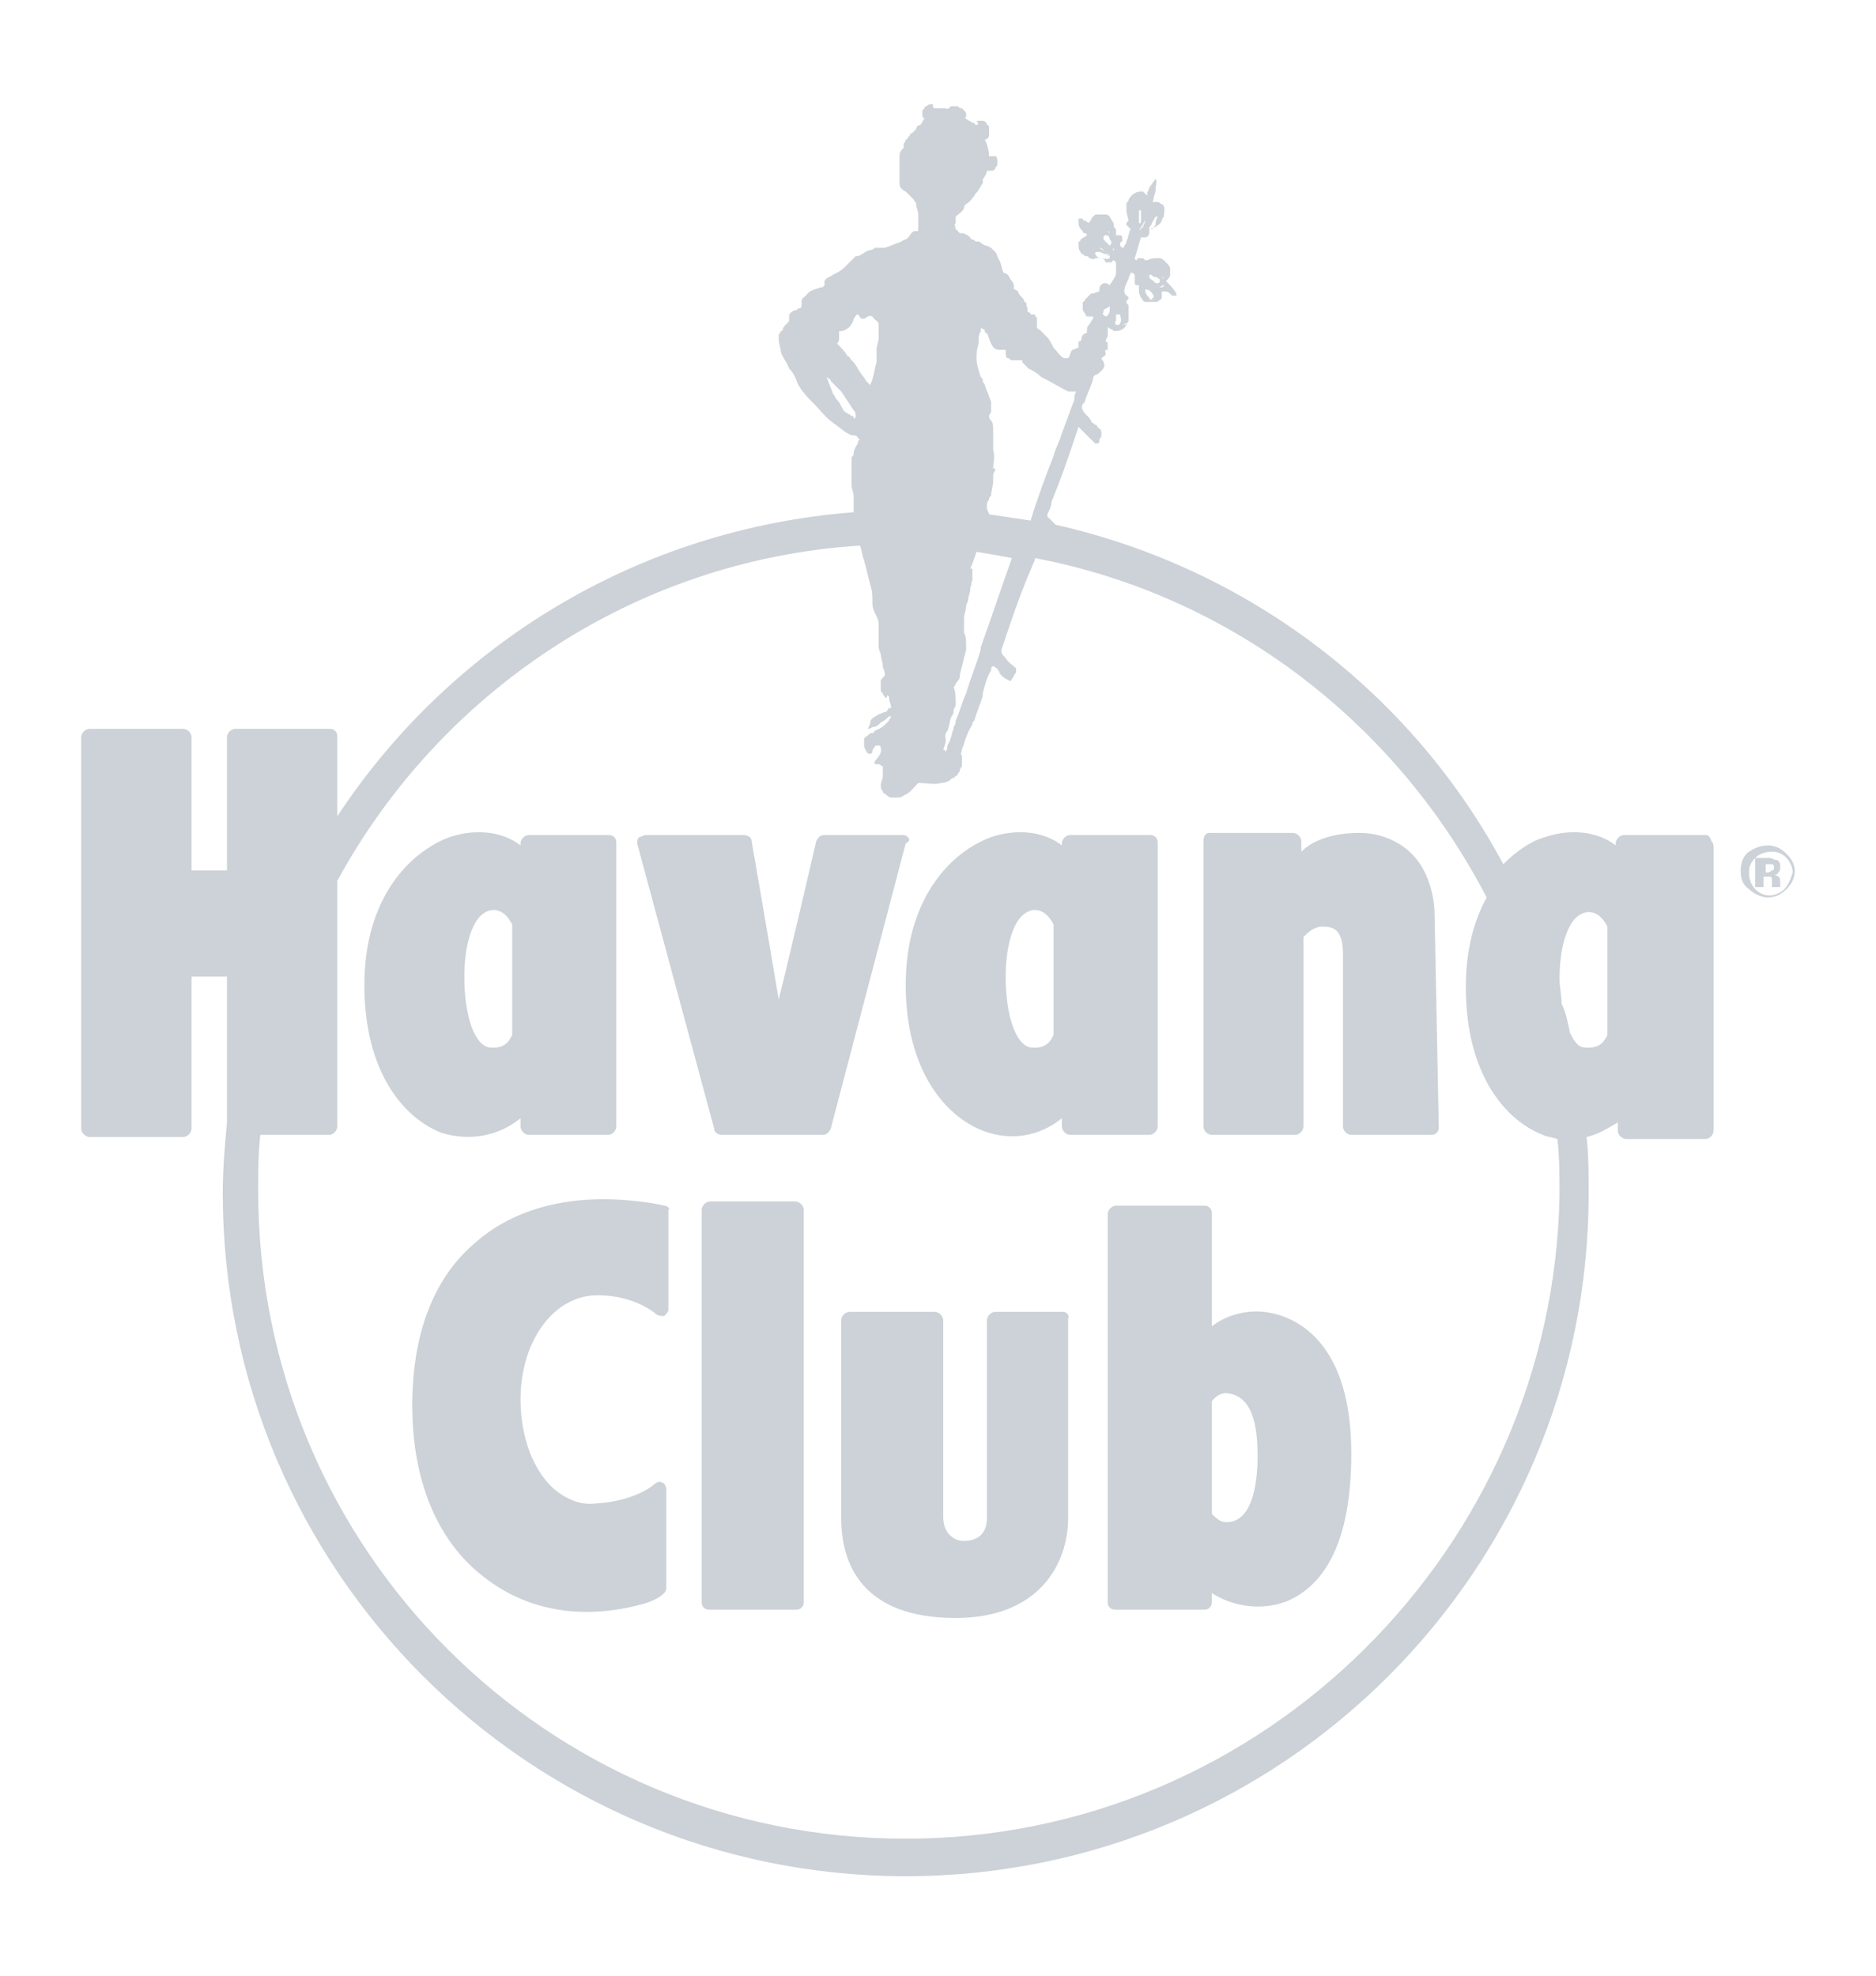 <?xml version="1.0" encoding="utf-8"?>
<!-- Generator: Adobe Illustrator 25.0.0, SVG Export Plug-In . SVG Version: 6.00 Build 0)  -->
<svg version="1.1" id="Layer_1" xmlns="http://www.w3.org/2000/svg" xmlns:xlink="http://www.w3.org/1999/xlink" x="0px" y="0px"
	 viewBox="0 0 90.1 94.9" style="enable-background:new 0 0 90.1 94.9;" xml:space="preserve">
<style type="text/css">
	.st0{fill:#CCD2D7;}
</style>
<g>
	<path class="st0" d="M38.2,57.7h-4.1c-0.2,0-0.4,0.2-0.4,0.4l0,18.8c0,0.1,0,0.2,0.1,0.3c0.1,0.1,0.2,0.1,0.3,0.1h4.1
		c0.1,0,0.2,0,0.3-0.1c0.1-0.1,0.1-0.2,0.1-0.3l0-18.8C38.6,57.9,38.4,57.7,38.2,57.7z"/>
	<path class="st0" d="M51.1,63h-3.3c-0.2,0-0.4,0.2-0.4,0.4l0,9.5c0,0.8-0.5,1.1-1.1,1.1c-0.3,0-0.5-0.1-0.7-0.3
		c-0.2-0.2-0.3-0.5-0.3-0.9v-9.4c0-0.2-0.2-0.4-0.4-0.4h-4.1c-0.2,0-0.4,0.2-0.4,0.4l0,9.5c0,2.2,1,4.8,5.5,4.8c4,0,5.4-2.6,5.4-4.8
		l0-9.6C51.4,63.2,51.2,63,51.1,63z"/>
	<path class="st0" d="M31.9,57.9c0,0-0.3-0.1-1.2-0.2c-3.2-0.4-6,0.3-7.9,2c-2,1.7-3,4.4-3,7.8c0,3.6,1.2,6.5,3.4,8.2
		c2,1.6,4.6,2.1,7.4,1.4c0.9-0.2,1.2-0.5,1.3-0.6c0.1-0.1,0.1-0.2,0.1-0.3l0-4.7c0-0.1-0.1-0.3-0.2-0.3c-0.1-0.1-0.3,0-0.4,0.1
		c0,0-0.9,0.8-2.8,0.9l0,0c-0.7,0.1-1.4-0.2-2-0.7c-1-0.9-1.6-2.5-1.6-4.3c0-2.8,1.6-5,3.7-5c1.8,0,2.8,0.9,2.8,0.9
		c0.1,0.1,0.3,0.1,0.4,0.1c0.1-0.1,0.2-0.2,0.2-0.3l0-4.8C32.2,58.1,32.1,57.9,31.9,57.9z M28.7,73L28.7,73L28.7,73L28.7,73z"/>
	<path class="st0" d="M68.9,43.9c0-0.1,0-1.8-1.1-2.9c-0.6-0.6-1.5-1-2.5-1c-1.4,0-2.3,0.4-2.8,0.9c0-0.2,0-0.5,0-0.5
		c0-0.2-0.2-0.4-0.4-0.4h-4l0,0c-0.3,0-0.3,0.3-0.3,0.5l0,13.6c0,0.2,0.2,0.4,0.4,0.4h4c0.2,0,0.4-0.2,0.4-0.4c0,0,0-8.9,0-9.1
		c0.2-0.2,0.5-0.5,0.9-0.5c0.4,0,1,0,1,1.3l0,8.3c0,0.2,0.2,0.4,0.4,0.4h3.8c0.1,0,0.2,0,0.3-0.1c0.1-0.1,0.1-0.2,0.1-0.3L68.9,43.9
		L68.9,43.9z"/>
	<path class="st0" d="M43.6,40.2c-0.1-0.1-0.2-0.1-0.3-0.1l-3.7,0c-0.2,0-0.3,0.1-0.4,0.3c0,0-1.2,5.2-1.8,7.6
		c-0.4-2.4-1.3-7.6-1.3-7.6c0-0.2-0.2-0.3-0.4-0.3h-4.7c-0.1,0-0.2,0.1-0.3,0.1c-0.1,0.1-0.1,0.2-0.1,0.3l3.7,13.7
		c0,0.2,0.2,0.3,0.4,0.3l4.8,0c0.2,0,0.3-0.1,0.4-0.3l3.6-13.7C43.7,40.4,43.7,40.3,43.6,40.2z"/>
	<path class="st0" d="M60.7,63c-0.9-0.1-1.9,0.2-2.5,0.7c0-1.5,0-5.4,0-5.4c0-0.1,0-0.2-0.1-0.3c-0.1-0.1-0.2-0.1-0.3-0.1h-4.2
		c-0.2,0-0.4,0.2-0.4,0.4v18.6c0,0.1,0,0.2,0.1,0.3c0.1,0.1,0.2,0.1,0.3,0.1l4.2,0c0.1,0,0.2,0,0.3-0.1c0.1-0.1,0.1-0.2,0.1-0.3
		c0,0,0-0.2,0-0.4c0.9,0.6,2.3,0.9,3.6,0.4c1.4-0.6,3.1-2.2,3.1-7.1C64.9,63.9,61.7,63.1,60.7,63z M60.4,69.9c0,1.5-0.3,3.2-1.5,3.2
		h0c-0.3,0-0.5-0.2-0.7-0.4c0-0.3,0-5.2,0-5.4c0.2-0.3,0.5-0.4,0.7-0.4C59.9,67,60.4,67.9,60.4,69.9z"/>
	<path class="st0" d="M81.9,40.1H78c-0.2,0-0.4,0.2-0.4,0.4v0.1c-0.9-0.7-2.2-0.8-3.4-0.4c-0.7,0.2-1.4,0.7-2,1.3
		C67.8,33.3,60,27.3,50.7,25.2c-0.1-0.1-0.3-0.3-0.4-0.4l0-0.1c0.1-0.2,0.2-0.4,0.2-0.6c0.5-1.2,0.9-2.4,1.3-3.6c0,0,0-0.1,0,0
		c0,0,0.1,0.1,0.1,0.1c0.2,0.2,0.5,0.5,0.7,0.7c0,0,0,0,0,0c0,0,0,0,0,0c0,0,0,0,0.1,0c0.1,0,0.1-0.1,0.1-0.2
		c0.1-0.1,0.1-0.2,0.1-0.3c0-0.2-0.1-0.2-0.2-0.3c0,0,0-0.1-0.1-0.1c-0.1-0.1-0.2-0.1-0.2-0.2c-0.1-0.2-0.3-0.3-0.4-0.5
		c-0.1-0.2,0-0.3,0.1-0.4c0.1-0.4,0.3-0.7,0.4-1.1c0-0.1,0-0.1,0.1-0.2c0.1,0,0.2-0.1,0.3-0.2c0.1-0.1,0.2-0.2,0.1-0.4
		c0-0.1-0.1-0.1-0.1-0.2c0.1-0.1,0.2-0.1,0.2-0.2c0,0,0,0,0-0.1c-0.1-0.1,0.1-0.1,0.1-0.1c0,0,0,0,0-0.1c0-0.1,0-0.1,0-0.2
		c0-0.1-0.1-0.1-0.1-0.1c0-0.1,0.1-0.2,0.1-0.3c0-0.1,0-0.1,0-0.2c0-0.1,0-0.1,0-0.2c0.1,0.1,0.2,0.1,0.3,0.2c0,0,0,0,0,0
		c0,0,0,0,0,0c0,0,0.1,0,0.1,0c0.2,0,0.4-0.1,0.5-0.3c0-0.1,0.1-0.1,0.1-0.2c0-0.1,0-0.3,0-0.5c0-0.1,0-0.1,0-0.2
		c0-0.1-0.1-0.1-0.1-0.2c0-0.1,0.1-0.1,0.1-0.2c0-0.1-0.2-0.1-0.2-0.3c0-0.2,0.1-0.4,0.2-0.6c0-0.1,0.1-0.2,0.1-0.3c0,0,0,0,0.1,0
		c0,0,0,0,0.1,0.1c0,0,0,0,0,0.1c0,0,0,0,0,0.1l0,0l0,0v0.2c0,0.1,0.1,0.1,0.2,0.1c0,0.1,0,0.2,0,0.3c0,0.1,0.1,0.3,0.1,0.3
		c0.1,0.1,0.1,0.2,0.2,0.2c0,0,0.1,0,0.1,0c0,0,0,0,0,0c0,0,0,0,0.1,0l0.1,0c0,0,0,0,0,0c0,0,0,0,0,0c0,0,0,0,0,0c0,0,0,0,0,0
		c0.1,0,0.1,0,0.2,0c0.1,0,0.1,0,0.2-0.1c0.1,0,0.1-0.1,0.1-0.2c0,0,0-0.1,0-0.1c0,0,0-0.1,0-0.1c0,0,0,0,0.1,0c0,0,0,0,0.1,0
		c0.1,0,0.2,0.1,0.3,0.2c0,0,0,0,0,0c0,0,0,0,0,0c0,0,0,0,0.1,0c0,0,0,0,0,0l0,0c0,0,0,0,0,0l0.1,0c0,0,0,0,0-0.1
		c-0.1-0.2-0.3-0.4-0.5-0.6c0.1-0.1,0.2-0.2,0.2-0.3c0-0.1,0-0.2,0-0.3c0-0.1-0.1-0.2-0.2-0.3c-0.1-0.1-0.2-0.2-0.3-0.2c0,0,0,0,0,0
		c0,0,0,0-0.1,0c-0.2,0-0.3,0-0.5,0.1c0,0,0,0-0.1,0c0,0-0.1-0.1-0.1-0.1c0,0,0,0-0.1,0c0,0,0,0,0,0c0,0,0,0,0,0c0,0-0.1,0-0.1,0
		c-0.1,0-0.1,0.1-0.1,0.1c0,0,0,0,0,0c-0.1,0-0.1-0.1-0.1-0.1c0.1-0.3,0.2-0.7,0.3-1c0,0,0.1,0,0.1,0c0,0,0.1,0,0.1,0
		c0.1,0,0.2-0.1,0.2-0.2c0-0.1,0-0.1,0-0.2l0,0c0.1,0,0.2-0.1,0.3-0.1c0.1-0.1,0.2-0.1,0.3-0.3c0-0.1,0.1-0.2,0.1-0.2
		c0-0.2,0.1-0.5-0.1-0.6c-0.1,0-0.1-0.1-0.2-0.1l0,0c0,0,0,0,0,0l0,0l0,0c0,0,0,0,0,0l0,0c-0.1,0-0.1,0-0.2,0c-0.1,0,0-0.1,0-0.1
		c0-0.2,0.1-0.3,0.1-0.5c0-0.2,0.1-0.4,0-0.5c0,0,0,0,0,0c0,0,0,0,0,0c-0.1,0.1-0.2,0.3-0.3,0.4c0,0.1-0.1,0.2-0.1,0.3
		c0,0,0,0.1,0,0.1c0,0,0,0,0,0c0,0-0.1-0.1-0.1-0.1c0,0-0.1-0.1-0.1-0.1c0,0-0.1,0-0.1,0c-0.3,0-0.5,0.2-0.6,0.4
		c0,0.1-0.1,0.1-0.1,0.2c0,0.1,0,0.2,0,0.3l0,0c0,0.2,0.1,0.4,0.1,0.5c0,0-0.1,0.1-0.1,0.1c0,0,0,0.1,0,0.1c0.1,0.1,0.1,0.1,0.2,0.2
		l0,0c-0.1,0.2-0.1,0.4-0.2,0.6c0,0.1-0.1,0.2-0.1,0.2c0,0,0,0.1-0.1,0.1c0,0-0.1-0.1-0.1-0.1c0,0,0-0.1,0-0.1c0,0,0-0.1,0.1-0.1
		c0,0,0-0.1,0-0.1c0-0.1,0-0.2-0.1-0.2c0,0,0,0,0,0c0,0,0,0,0,0c0,0-0.1,0-0.2,0c0,0,0-0.1,0-0.1c0,0,0,0,0-0.1l0,0
		c0-0.1,0-0.1-0.1-0.2c0-0.1,0-0.2-0.1-0.3c0-0.1-0.1-0.1-0.1-0.2c0,0-0.1-0.1-0.2-0.1c-0.1,0-0.1,0-0.2,0l-0.1,0l0,0c0,0,0,0,0,0
		l0,0c-0.1,0-0.1,0-0.1,0c-0.1,0-0.1,0-0.2,0.1c-0.1,0.1-0.1,0.2-0.2,0.3c-0.1,0-0.1-0.1-0.2-0.1c0,0-0.1,0-0.1-0.1c0,0-0.1,0-0.2,0
		c0,0.1,0,0.1,0,0.2c0,0.2,0.1,0.3,0.2,0.4c0,0,0,0.1,0.1,0.1c0,0,0.1,0,0.1,0.1l0,0l0,0c-0.1,0.1-0.2,0.1-0.3,0.2
		c0,0,0,0.1-0.1,0.1c0,0,0,0.1,0,0.1c0,0.2,0,0.3,0.1,0.4c0,0,0,0.1,0.1,0.1c0.1,0.1,0.1,0.1,0.2,0.1c0,0,0.1,0,0.1,0.1c0,0,0,0,0,0
		c0,0,0,0,0,0c0.1,0,0.2,0.1,0.3,0c0.1,0,0.1,0,0.2,0l0,0c0,0,0,0,0,0l0,0c0.1,0,0.1,0,0.2,0c0,0.1,0.1,0.1,0.1,0.2c0,0,0.1,0,0.1,0
		c0,0,0,0,0,0c0,0,0,0,0,0c0.1,0,0.2,0,0.2,0c0,0,0-0.1,0.1-0.1c0,0,0,0,0,0c0,0,0,0,0,0c0,0,0,0,0,0l0,0c0,0,0,0,0,0l0,0
		c0,0,0,0,0.1,0.1c0,0.1,0,0.1,0,0.2l0,0c0,0,0,0,0,0l0,0c0,0,0,0,0,0.1l0,0v0l0,0l0,0.1l0,0l0,0l0,0l0,0.1c0,0.2-0.2,0.4-0.3,0.6
		c0,0-0.1-0.1-0.2-0.1l0,0c0,0,0,0,0,0l-0.1,0c-0.2,0.1-0.2,0.2-0.2,0.4c-0.1,0-0.2,0.1-0.4,0.1c-0.1,0.1-0.2,0.2-0.3,0.3
		c0,0,0,0.1-0.1,0.1c0,0.1,0,0.2,0,0.3c0,0,0,0.1,0,0.1l0,0c0.1,0.1,0.1,0.2,0.2,0.3l0.1,0c0,0,0,0,0,0c0.1,0,0.1,0,0.2,0
		c0,0,0,0.1,0,0.1c-0.1,0.1-0.1,0.2-0.2,0.3c-0.1,0.1-0.1,0.2-0.1,0.4c-0.1,0-0.1,0-0.2,0.1c-0.1,0.1,0,0.3-0.2,0.3c0,0,0,0.1,0,0.1
		c0,0.1,0,0.2,0,0.2c-0.1,0-0.2,0.1-0.3,0.1c-0.1,0.1-0.1,0.3-0.2,0.4c-0.1,0-0.1,0-0.2,0c-0.2-0.1-0.3-0.3-0.5-0.5
		c-0.1-0.2-0.2-0.4-0.3-0.5c-0.1-0.1-0.2-0.2-0.3-0.3c-0.1-0.1-0.2-0.1-0.2-0.2c0-0.1,0-0.3,0-0.4c0-0.1-0.1-0.1-0.1-0.2
		c0,0,0,0,0,0c0,0,0,0,0,0c-0.1,0-0.1,0-0.2,0c0,0,0-0.1-0.1-0.1c-0.1,0,0-0.2-0.1-0.3l0-0.1c0,0,0-0.1-0.1-0.1c0,0,0-0.1-0.1-0.2
		c-0.1-0.1-0.2-0.2-0.2-0.3c-0.1-0.1-0.2-0.1-0.2-0.1c0-0.1,0-0.3-0.1-0.4c-0.1-0.1-0.1-0.2-0.2-0.3c0,0,0,0,0,0c0,0,0,0,0,0
		c0,0,0,0,0,0c0,0-0.1-0.1-0.2-0.1c0,0,0,0,0,0c0,0,0,0,0,0c-0.1-0.2-0.1-0.4-0.2-0.6c-0.1-0.1-0.1-0.3-0.2-0.4c0,0,0,0,0,0
		c0,0,0,0,0,0c0,0-0.1-0.1-0.1-0.1c-0.1-0.1-0.1-0.1-0.3-0.2c-0.2,0-0.3-0.2-0.4-0.2c0,0-0.1,0-0.1,0c-0.1,0-0.1-0.1-0.2-0.1
		c-0.1,0-0.1-0.1-0.1-0.1c-0.1-0.1-0.3-0.2-0.4-0.2c0,0,0,0-0.1,0c0,0,0,0,0,0c0,0,0,0-0.1-0.1l0,0c0,0,0,0,0,0l0,0
		c0-0.1-0.1,0-0.1-0.1c-0.1,0-0.1-0.1-0.2-0.2C46,11.2,46,11.1,45.9,11c0-0.1-0.1-0.2,0-0.3l0,0c0,0,0,0,0,0l0,0l0,0l0,0
		c0-0.1,0-0.2,0-0.3c0.1-0.1,0.3-0.2,0.4-0.4c0-0.1,0-0.1,0.1-0.2c0.2-0.1,0.3-0.3,0.4-0.4c0,0,0,0,0,0c0-0.1,0.2-0.2,0.2-0.3
		c0.1-0.1,0.1-0.2,0.2-0.3c0,0,0-0.1,0-0.2c0.1-0.1,0.2-0.3,0.2-0.4l0.2,0c0.1,0,0.1,0,0.2-0.1c0-0.1,0.1-0.1,0.1-0.2
		c0,0,0-0.1,0-0.1c0-0.1,0-0.3-0.1-0.3l-0.1,0c0,0,0,0,0,0l0,0c-0.1,0-0.1,0-0.2,0c0-0.3-0.1-0.6-0.2-0.8c0.1,0,0.2-0.1,0.2-0.2
		c0-0.1,0-0.1,0-0.2l0,0c0-0.1,0-0.1,0-0.2c0,0,0-0.1-0.1-0.1c0-0.1-0.1-0.2-0.2-0.2l-0.1,0l0,0l0,0c-0.1,0-0.1,0-0.2,0
		C47,5.9,47,6,46.9,6c-0.1,0-0.1-0.1-0.1-0.1l0,0l0,0l0,0l-0.1,0c-0.1-0.1-0.2-0.1-0.3-0.2c0,0-0.1,0,0-0.1c0,0,0-0.1,0-0.1
		c0-0.1,0-0.1-0.1-0.2c0,0-0.1-0.1-0.1-0.1c0,0,0,0,0,0c0,0,0,0,0,0c-0.1,0-0.1,0-0.2-0.1c-0.1,0-0.2,0-0.3,0
		c-0.1,0-0.1,0.2-0.3,0.1c0,0,0,0-0.1,0c-0.1,0-0.3,0-0.4,0c-0.1,0-0.1-0.1-0.1-0.2c0,0,0,0,0,0c0,0,0,0,0,0l0,0c0,0,0,0,0,0
		c0,0,0,0,0,0l0,0c-0.1,0-0.2,0-0.3,0.1c0,0-0.1,0-0.1,0.1c0,0-0.1,0.1-0.1,0.1l0,0l0,0.1c0,0.1,0,0.1,0,0.2c0,0,0.1,0.1,0.1,0.1
		l0,0c-0.1,0.1-0.1,0.2-0.2,0.3c-0.1,0-0.2,0.1-0.2,0.2c-0.1,0.1-0.1,0.1-0.2,0.2c0,0-0.1,0-0.1,0.1l0,0c0,0-0.1,0.1-0.1,0.1l0,0
		c0,0,0,0,0,0l0,0c0,0,0,0.1-0.1,0.1l0,0c0,0,0,0.1-0.1,0.2l0,0c0,0,0,0,0,0l0,0l0,0c0,0.1,0,0.1,0,0.2c-0.1,0.1-0.2,0.2-0.2,0.4
		c0,0,0,0.1,0,0.1v0c0,0,0,0.1,0,0.1c0,0.1,0,0.2,0,0.3c0,0,0,0,0,0.1l0,0c0,0.2,0,0.3,0,0.5c0,0,0,0.1,0,0.1c0,0,0,0.1,0,0.1
		c0,0.2,0.1,0.3,0.3,0.4c0.1,0.1,0.2,0.2,0.3,0.3c0,0,0,0,0,0c0,0,0,0,0,0c0,0,0,0,0,0c0,0,0.1,0.1,0.1,0.1l0,0
		c0,0.1,0.1,0.1,0.1,0.2c0,0.2,0.1,0.3,0.1,0.5c0,0.1,0,0.3,0,0.4l0,0.1l0,0c0,0,0,0.1,0,0.2c0,0.1,0,0.1-0.1,0.1c0,0,0,0-0.1,0
		c-0.2,0.1-0.2,0.3-0.4,0.4c-0.1,0-0.2,0.1-0.2,0.1c-0.3,0.1-0.5,0.2-0.8,0.3c-0.1,0-0.1,0-0.2,0c0,0-0.1,0-0.1,0v0
		c-0.1,0-0.1,0-0.2,0c0,0.1-0.1,0-0.1,0.1c-0.3,0-0.4,0.2-0.7,0.3c0,0,0,0-0.1,0c-0.1,0.1-0.2,0.2-0.3,0.3c-0.1,0.1-0.1,0.1-0.2,0.2
		c-0.2,0.2-0.4,0.3-0.6,0.4c-0.1,0.1-0.3,0.1-0.4,0.3l0,0l0,0.2c0,0-0.1,0.1-0.1,0.1c0,0-0.1,0-0.1,0c-0.2,0.1-0.5,0.1-0.7,0.4
		c-0.1,0.1-0.2,0.1-0.2,0.3l0,0.1c0,0.1,0,0.2-0.1,0.2c-0.1,0-0.1,0.1-0.2,0.1c-0.1,0-0.2,0.1-0.3,0.2c0,0,0,0,0,0
		c0,0.1,0,0.1,0,0.2c0,0.1,0,0.2-0.1,0.2c0,0,0,0.1-0.1,0.1c0,0.1-0.1,0.1-0.1,0.2c0,0.1-0.1,0.1-0.1,0.1c0,0.1-0.1,0.1-0.1,0.2
		c0,0.1,0,0.1,0,0.2c0,0.2,0.1,0.4,0.1,0.6c0.1,0.3,0.3,0.5,0.4,0.8l0,0l0,0c0.2,0.2,0.3,0.4,0.4,0.7c0.2,0.4,0.5,0.7,0.8,1
		c0.3,0.3,0.5,0.6,0.9,0.9l0,0c0.3,0.2,0.6,0.5,0.9,0.6c0,0,0,0,0,0c0.1,0,0.2,0,0.3,0.1c0,0,0,0.1,0.1,0.1l0,0l0,0c0,0,0,0-0.1,0.1
		c0,0,0,0.1,0,0.1l0,0C41,21.6,41,21.7,41,21.8c0,0.1-0.1,0.1-0.1,0.2c0,0.1,0,0.2,0,0.2c0,0.1,0,0.2,0,0.3l0,0c0,0.1,0,0.2,0,0.4
		c0,0.1,0,0.2,0,0.3c0,0,0,0,0,0.1l0,0c0,0.2,0.1,0.3,0.1,0.6c0,0.1,0,0.2,0,0.4l0,0c0,0.1,0,0.2,0,0.3
		c-10.4,0.8-19.4,6.4-24.8,14.6v-3.8c0-0.1,0-0.2-0.1-0.3c-0.1-0.1-0.2-0.1-0.3-0.1h-4.5c-0.2,0-0.4,0.2-0.4,0.4c0,0,0,5.7,0,6.4
		c-0.4,0-1.3,0-1.7,0c0-0.7,0-6.4,0-6.4c0-0.2-0.2-0.4-0.4-0.4H4.3c-0.2,0-0.4,0.2-0.4,0.4v18.8c0,0.2,0.2,0.4,0.4,0.4h4.5
		c0.2,0,0.4-0.2,0.4-0.4c0,0,0-6.6,0-7.3c0.4,0,1.3,0,1.7,0c0,0.6,0,5.7,0,7c-0.1,1.1-0.2,2.2-0.2,3.4c0,18.1,14.7,32.8,32.8,32.8
		c18.1,0,32.8-14.7,32.8-32.8c0-0.9,0-1.8-0.1-2.7c0.5-0.1,1-0.4,1.5-0.7c0,0.1,0,0.4,0,0.4c0,0.2,0.2,0.4,0.4,0.4h3.8
		c0.2,0,0.4-0.2,0.4-0.4l0-13.6c0-0.1,0-0.2-0.1-0.3C82.1,40.1,82,40.1,81.9,40.1z M75.4,49.6c-0.1-0.5-0.2-1-0.4-1.4
		c0-0.4-0.1-0.8-0.1-1.2c0-1.1,0.2-2.1,0.6-2.7c0.2-0.3,0.5-0.5,0.8-0.5c0.4,0,0.7,0.3,0.9,0.7c0,0.2,0,5.1,0,5.2
		c-0.1,0.2-0.3,0.7-1.1,0.6C75.8,50.3,75.6,50,75.4,49.6z M43.5,88.3c-17.2,0-31.1-13.9-31.1-31.1c0-0.9,0-1.8,0.1-2.7h3.3
		c0.2,0,0.4-0.2,0.4-0.4V42.3c4.9-9,14.2-15.4,25.1-16.1c0.1,0.2,0.1,0.5,0.2,0.7c0.1,0.4,0.2,0.8,0.3,1.2c0.1,0.3,0.1,0.5,0.1,0.8
		c0,0,0,0.1,0,0.1c0,0.2,0.1,0.4,0.2,0.6c0.1,0.2,0.1,0.3,0.1,0.5l0,0.1c0,0,0,0.1,0,0.1l0,0l0,0.3c0,0.1,0,0.2,0,0.3
		c0,0.2,0,0.3,0.1,0.5c0,0.2,0.1,0.4,0.1,0.6l0,0c0,0.1,0.1,0.2,0.1,0.4c0,0.1-0.2,0.2-0.2,0.3c0,0.1,0,0.2,0,0.2c0,0.1,0,0.1,0,0.1
		l0,0.1c0,0.1,0,0.1,0.1,0.2c0,0.1,0.1,0.1,0.1,0.2l0,0c0,0,0,0,0,0l0,0l0,0c0,0,0,0,0,0l0,0c0,0,0,0,0.1,0c0,0,0,0,0-0.1l0,0
		c0.1,0,0.1,0.1,0.1,0.1c0,0.2,0.1,0.3,0.1,0.5l0,0c0,0-0.1,0-0.1,0c-0.1,0.1-0.1,0.2-0.2,0.2c-0.1,0-0.2,0.1-0.3,0.1
		c-0.1,0.1-0.2,0.1-0.3,0.2c-0.1,0.1-0.1,0.1-0.1,0.2l0,0l0,0c0,0.1-0.1,0.2-0.1,0.3c0,0,0,0,0,0c0,0,0,0,0,0c0,0,0,0,0,0
		c0.1,0,0.2-0.1,0.3-0.1v0c0.1,0,0.2-0.1,0.3-0.2c0.2-0.1,0.3-0.2,0.4-0.3c0,0,0.1,0,0.1,0c0,0,0,0,0,0c0,0.1-0.1,0.1-0.1,0.2
		c-0.1,0.1-0.1,0.1-0.2,0.2C42.3,35,42.2,35,42,35.1c0,0,0,0.1-0.1,0.1c-0.1,0-0.1,0-0.2,0.1c-0.1,0.1-0.2,0.1-0.2,0.2
		c0,0,0,0.1,0,0.1c0,0.1,0,0.1,0,0.2c0,0.1,0.1,0.3,0.2,0.4c0,0,0,0,0,0c0,0,0,0,0,0c0.1,0,0.2,0,0.2-0.1c0-0.1,0-0.1,0.1-0.2
		c0-0.1,0.1-0.1,0.2-0.1c0.1,0,0.1,0.1,0.1,0.1c0.1,0.3-0.2,0.5-0.3,0.7c0,0.1,0,0.1,0.1,0.1c0,0,0,0,0.1,0c0.1,0,0.1,0.1,0.2,0.1
		c0,0,0,0.1,0,0.2l0,0l0,0c0,0,0,0.1,0,0.1c0,0.1,0,0.1,0,0.2c0,0.1-0.1,0.3-0.1,0.4c0,0.1,0,0.2,0.1,0.3c0,0.1,0.1,0.1,0.2,0.2
		c0,0,0.1,0.1,0.2,0.1c0.1,0,0.1,0,0.2,0c0,0,0,0,0.1,0c0,0,0,0,0,0c0,0,0,0,0,0c0,0,0,0,0,0c0.1,0,0.2,0,0.3-0.1
		c0.3-0.1,0.5-0.4,0.7-0.6c0.4,0,0.8,0.1,1.1,0l0,0c0.2,0,0.4-0.1,0.5-0.2c0,0,0-0.1,0.1,0c0-0.1,0.1-0.1,0.2-0.2
		c0-0.1,0.1-0.1,0.1-0.2c0,0,0-0.1,0.1-0.2l0,0c0,0,0,0,0,0c0-0.1,0-0.3,0-0.4c0-0.1,0-0.1,0-0.1c-0.1-0.1,0-0.2,0-0.3
		c0-0.1,0.1-0.2,0.1-0.3c0.1-0.3,0.2-0.6,0.4-0.9c0-0.1,0-0.1,0.1-0.2c0.1-0.4,0.3-0.8,0.4-1.2c0,0,0-0.1,0-0.1
		c0.1-0.4,0.2-0.8,0.4-1.1c0-0.1,0-0.2,0.1-0.2c0.1,0,0.1,0.1,0.2,0.1c0,0.1,0.1,0.1,0.1,0.2c0.1,0.2,0.3,0.3,0.5,0.4c0,0,0,0,0,0
		c0,0,0,0,0,0c0.1,0,0.1-0.1,0.1-0.1c0.1-0.1,0.1-0.2,0.2-0.3c0-0.1,0-0.2,0-0.2c-0.2-0.2-0.4-0.3-0.5-0.5c-0.1-0.1-0.2-0.2-0.2-0.3
		l0-0.1c0.4-1.2,0.8-2.4,1.3-3.6c0.1-0.2,0.2-0.5,0.3-0.7c0-0.1,0-0.1,0-0.1c9.5,1.8,17.4,8,21.7,16.3c-0.6,1.1-1,2.5-1,4.3
		c0,4.2,1.9,6.4,3.7,7.1c0.2,0.1,0.4,0.1,0.7,0.2c0.1,0.9,0.1,1.8,0.1,2.7C74.6,74.3,60.7,88.3,43.5,88.3z M41,20C41,20,41,20,41,20
		C41,20,40.9,20,41,20c-0.1,0-0.2-0.1-0.2-0.1c-0.1,0-0.1-0.1-0.2-0.1c-0.2-0.2-0.2-0.4-0.4-0.6c-0.1-0.1-0.1-0.2-0.2-0.3
		c-0.1-0.3-0.2-0.5-0.3-0.8l0,0c0.1,0.1,0.2,0.1,0.2,0.2c0.1,0.1,0.2,0.2,0.3,0.3c0,0,0.1,0.1,0.1,0.1c0,0,0.1,0.1,0.1,0.1
		c0.2,0.3,0.4,0.6,0.6,0.9c0.1,0.1,0.1,0.2,0.1,0.3c0,0,0,0.1-0.1,0.1L41,20C41,20,41,20,41,20z M47.2,15.8
		C47.2,15.8,47.2,15.8,47.2,15.8c0.1,0,0.1,0.1,0.1,0.1c0,0,0,0.1,0.1,0.1c0.1,0.2,0.1,0.3,0.2,0.5c0.1,0.2,0.2,0.3,0.4,0.3
		c0,0,0,0,0,0c0,0,0,0,0,0c0.1,0,0.2,0,0.3,0c0,0,0,0,0,0.1h0c0,0.1,0,0.3,0.1,0.3c0.1,0,0.1,0.1,0.2,0.1c0.1,0,0.1,0,0.2,0
		c0.1,0,0.1,0,0.2,0c0,0,0.1,0,0.1,0c0,0,0,0,0,0.1c0.1,0.1,0.2,0.2,0.3,0.3c0.2,0.1,0.4,0.2,0.6,0.4c0.4,0.2,0.9,0.5,1.3,0.7
		c0,0,0,0,0,0c0,0,0,0,0,0c0.1,0,0.1,0,0.2,0c0,0,0.1,0,0.1,0c0,0,0.1,0,0.1,0c0,0,0,0,0,0c-0.1,0.1-0.1,0.3-0.1,0.4l0,0
		c-0.2,0.5-0.4,1.1-0.6,1.6c-0.1,0.4-0.3,0.7-0.4,1.1c-0.4,1-0.8,2.1-1.1,3.1c-0.7-0.1-1.3-0.2-2-0.3c0-0.1-0.1-0.2-0.1-0.3
		c0,0,0-0.1,0-0.1c0-0.1,0-0.2,0.1-0.3c0,0,0,0,0,0c0-0.1,0-0.1,0.1-0.2c0,0,0,0,0,0c0-0.2,0.1-0.5,0.1-0.7l0-0.1c0,0,0-0.1,0-0.1
		c0-0.1,0-0.2,0.1-0.3l0-0.1c0,0,0,0-0.1,0c0,0,0,0,0,0c0-0.3,0.1-0.5,0-0.9c0-0.2,0-0.5,0-0.7c0-0.1,0-0.1,0-0.2h0
		c0-0.2,0-0.4-0.1-0.5c0,0-0.1-0.1-0.1-0.2c0-0.1,0.1-0.2,0.1-0.2c0,0,0-0.1,0-0.1c0-0.1,0-0.3,0-0.4c-0.1-0.3-0.2-0.5-0.3-0.8
		c0-0.1-0.1-0.1-0.1-0.2c0-0.1,0-0.1-0.1-0.2c-0.1-0.3-0.2-0.6-0.2-0.9c0-0.2,0-0.4,0.1-0.7l0-0.1c0-0.2,0-0.3,0.1-0.5
		C47.1,15.8,47.1,15.7,47.2,15.8C47.2,15.8,47.2,15.8,47.2,15.8z M45.4,35.4c0-0.1,0-0.2,0.1-0.3c0.1-0.2,0.1-0.5,0.2-0.7l0,0
		c0.1-0.1,0.1-0.2,0.1-0.3c0-0.1,0.1-0.1,0.1-0.3l0,0c0,0,0,0,0-0.1c0-0.1,0-0.5-0.1-0.7c0,0,0,0,0,0c0.1-0.1,0.1-0.2,0.2-0.3
		c0,0,0,0,0,0c0.1-0.1,0.1-0.2,0.1-0.3c0.1-0.4,0.2-0.8,0.3-1.2c0,0,0,0,0-0.1c0,0,0-0.1,0-0.1c0-0.2,0-0.5-0.1-0.6c0,0,0,0,0,0
		c0,0,0-0.1,0-0.1c0,0,0,0,0,0c0,0,0,0,0,0c0-0.1,0-0.1,0-0.2c0,0,0-0.1,0-0.1c0-0.1,0-0.1,0-0.2c0-0.1,0-0.1,0-0.1l0,0
		c0-0.2,0.1-0.4,0.1-0.6c0-0.1,0.1-0.2,0.1-0.3c0-0.2,0.1-0.3,0.1-0.5c0,0,0-0.1,0-0.1c0.1-0.1,0-0.2,0.1-0.3c0,0,0,0,0-0.1l0-0.1
		l0,0c0-0.1,0-0.2,0-0.2c0,0,0-0.1,0-0.1c0-0.1,0-0.1-0.1-0.1c0,0,0,0,0,0c0.1-0.2,0.2-0.5,0.3-0.8c0.6,0.1,1.2,0.2,1.7,0.3
		c-0.5,1.4-1,2.9-1.5,4.3c0,0,0,0.1,0,0.1c-0.2,0.7-0.5,1.4-0.7,2.1c-0.2,0.4-0.3,0.9-0.5,1.3c0,0.1,0,0.2-0.1,0.3c0,0,0,0.1,0,0.1
		l0,0c-0.1,0.2-0.1,0.5-0.3,0.8c0,0.1,0,0.2-0.1,0.3c0,0,0-0.1-0.1-0.1C45.5,35.5,45.4,35.5,45.4,35.4z M42.1,16.8
		C42.1,16.8,42,16.8,42.1,16.8L42.1,16.8C42.1,16.9,42.1,16.9,42.1,16.8L42.1,16.8L42.1,16.8L42.1,16.8L42.1,16.8L42.1,16.8l0,0.1
		l0,0l0,0l0,0l0,0l0,0l0,0l0,0l0,0l0,0l0,0l0,0c0,0,0,0.1,0,0.1l0,0l0,0l0,0l0,0l0,0l0,0l0,0l0,0l0,0l0,0l0,0l0,0l0,0l0,0l0,0l0,0
		l0,0l0,0l0,0l0,0l0,0c0,0,0,0.1,0,0.1l0,0.1l0,0c0,0,0,0,0,0l0,0l0,0c0,0,0,0.1,0,0.1l0,0c0,0,0,0,0,0.1l0,0c0,0,0,0,0,0h0l0,0l0,0
		l0,0l0,0l0,0l0,0l0,0v0l0,0l0,0c-0.1,0.3-0.1,0.5-0.2,0.8c0,0.1-0.1,0.2-0.1,0.3c0,0,0,0,0,0c-0.1-0.1-0.2-0.2-0.2-0.2
		c-0.1-0.2-0.3-0.4-0.4-0.6c-0.1-0.2-0.2-0.3-0.3-0.4c-0.1-0.1-0.1-0.2-0.2-0.2c-0.1-0.2-0.3-0.4-0.5-0.6c0.1-0.1,0.1-0.2,0.1-0.3
		c0-0.1,0-0.1,0-0.2l0-0.1l0,0c0,0,0,0,0,0l0,0c0,0,0.1,0,0.1,0c0.1,0,0.3-0.1,0.4-0.2c0.1-0.1,0.2-0.3,0.2-0.4
		c0.1-0.1,0.1-0.2,0.2-0.2c0,0,0,0,0.1,0.1c0,0,0,0.1,0.1,0.1l0,0c0,0,0,0,0,0l0,0c0,0,0.1,0,0.1,0c0.1,0,0.2-0.2,0.4-0.1
		c0.1,0.2,0.3,0.2,0.3,0.4l0,0l0,0c0,0,0,0,0,0.1l0,0l0,0.2l0,0l0,0c0,0,0,0.1,0,0.2l0,0l0,0l0,0l0,0l0,0.2l0,0
		C42.1,16.7,42.1,16.7,42.1,16.8L42.1,16.8L42.1,16.8L42.1,16.8L42.1,16.8L42.1,16.8L42.1,16.8L42.1,16.8L42.1,16.8L42.1,16.8
		L42.1,16.8z M53,15c0,0,0-0.1,0-0.1c0.1-0.1,0.2-0.1,0.3-0.2l0,0l0,0.1c0,0,0,0.1,0,0.1c0,0.1-0.1,0.3-0.2,0.3
		C53,15.1,52.9,15.1,53,15L53,15z M53.2,15.3c0.1,0,0.2-0.1,0.2-0.2c0,0,0-0.1,0-0.1c0-0.1,0.1-0.3,0.1-0.4l0-0.1c0,0,0,0,0,0l0,0.1
		c0,0.1-0.1,0.3-0.1,0.4c0,0,0,0.1,0,0.1C53.3,15.2,53.3,15.2,53.2,15.3c0,0-0.1,0-0.2,0C53.1,15.3,53.1,15.3,53.2,15.3z M52.9,15.3
		C52.9,15.2,52.9,15.2,52.9,15.3C52.9,15.2,52.9,15.2,52.9,15.3C52.9,15.2,52.9,15.2,52.9,15.3z M54,15c0,0.1,0,0.2,0.1,0.2
		c0,0,0,0,0,0.1l0,0l0,0c0,0.1,0,0.2,0,0.2c0,0.1-0.1,0.1-0.2,0.1l0,0c0,0,0,0-0.1,0c0,0,0,0,0,0c0,0,0,0,0.1,0v0
		c0.1,0,0.2-0.1,0.2-0.1c0-0.1,0-0.2,0-0.2l0,0l0,0c0,0,0-0.1,0-0.1C54,15.1,54,15,54,15c-0.1-0.1-0.1-0.2-0.2-0.3c0,0,0,0,0,0
		C53.9,14.8,53.9,14.9,54,15z M53.8,15.1c0,0.1,0.1,0.3,0,0.4c0,0,0,0.1-0.1,0.1l-0.1,0c0,0-0.1-0.1,0-0.2c0-0.1,0-0.2,0-0.3
		C53.7,15.1,53.7,15.1,53.8,15.1C53.8,15,53.8,15.1,53.8,15.1z M53.7,15.7C53.7,15.7,53.7,15.7,53.7,15.7
		C53.7,15.7,53.7,15.7,53.7,15.7C53.7,15.7,53.7,15.7,53.7,15.7z M55.7,10.8c0,0,0,0.1-0.1,0.1c-0.1,0.1-0.2,0.2-0.3,0.3l0,0l0,0
		c0,0-0.1,0-0.1,0c0,0,0.1,0,0.1,0l0,0l0,0c0.1-0.1,0.2-0.2,0.3-0.3C55.7,10.9,55.7,10.8,55.7,10.8c0,0,0-0.1,0-0.1
		c0-0.1,0-0.2-0.1-0.3c0,0,0,0-0.1,0c0,0,0,0,0.1,0c0.1,0.1,0.1,0.2,0.1,0.3C55.7,10.7,55.7,10.8,55.7,10.8z M55.5,10.7
		c0,0,0,0.1,0,0.1c-0.1,0.1-0.1,0.2-0.2,0.2c0,0-0.1,0-0.1,0c0-0.1,0-0.1,0.1-0.2c0-0.1,0.1-0.2,0.2-0.4c0,0,0,0,0.1,0
		C55.5,10.6,55.5,10.7,55.5,10.7z M55,10.6c0,0.1-0.1,0.2-0.1,0.3c-0.1,0-0.1,0.2-0.2,0.1c0,0,0,0,0,0c0.1,0,0.1-0.1,0.1-0.1
		C54.9,10.8,54.9,10.7,55,10.6c0-0.1,0-0.2,0.1-0.3c0-0.1,0-0.2-0.1-0.3c0,0,0,0,0,0c0.1,0.1,0.1,0.2,0.1,0.3
		C55,10.4,55,10.5,55,10.6z M54.7,10.7c0-0.1,0-0.3,0-0.4c0,0,0-0.1,0-0.1c0,0,0-0.1,0-0.1c0.1,0,0.1,0,0.1,0c0,0.1,0,0.2,0,0.3
		c0,0,0,0,0,0.1C54.8,10.6,54.8,10.8,54.7,10.7z M54.8,10C54.8,10,54.8,10,54.8,10C54.9,10,54.9,10,54.8,10C54.9,10,54.9,10,54.8,10
		z M55.9,13.7c0,0.1-0.1,0.1-0.2,0.1c0,0-0.1,0-0.1,0c0,0,0.1,0,0.1,0C55.7,13.8,55.8,13.7,55.9,13.7c0-0.1,0-0.1,0-0.2
		c0-0.1,0-0.1-0.1-0.2c0-0.1-0.1-0.1-0.2-0.1c0,0,0,0,0,0c0.1,0,0.1,0,0.2,0.1c0.1,0,0.1,0.1,0.1,0.2C55.9,13.5,55.9,13.6,55.9,13.7
		z M55.5,13.3c0.1,0,0.1,0.1,0.2,0.1c0,0,0,0,0,0.1c0,0,0,0.1-0.1,0.1c-0.1,0-0.1,0-0.2-0.1c-0.1-0.1-0.2-0.1-0.2-0.2l0-0.1
		c0,0,0,0,0.1,0C55.4,13.3,55.4,13.3,55.5,13.3z M55.6,13.2C55.6,13.2,55.6,13.2,55.6,13.2C55.6,13.2,55.6,13.2,55.6,13.2z
		 M55.4,13.2C55.4,13.2,55.4,13.2,55.4,13.2L55.4,13.2C55.4,13.2,55.4,13.2,55.4,13.2z M55.3,13.2L55.3,13.2
		C55.3,13.2,55.3,13.2,55.3,13.2L55.3,13.2C55.3,13.2,55.3,13.2,55.3,13.2z M55.1,13.7c0,0,0.1,0.1,0.1,0.1c0,0,0.1,0.1,0.1,0.1
		c0.1,0.1,0.1,0.2,0.1,0.3c0,0,0,0.1,0,0.1c0,0,0,0.1-0.1,0.1c0,0-0.1,0-0.1,0.1l-0.1,0c0,0-0.1,0-0.1,0c0,0,0,0,0,0
		c0,0,0.1,0,0.1,0l0.1,0c0,0,0.1,0,0.1-0.1c0,0,0-0.1,0.1-0.1c0,0,0-0.1,0-0.1c0-0.1,0-0.2-0.1-0.3c0,0-0.1-0.1-0.1-0.1
		C55.2,13.8,55.2,13.7,55.1,13.7L55,13.6l0,0L55.1,13.7z M55,13.9C55,13.9,55,13.8,55,13.9c0.2,0,0.3,0.1,0.4,0.3l0,0.1
		c0,0.1,0,0.1-0.1,0.1c0,0-0.1,0-0.1-0.1C55.1,14.2,55,14.1,55,13.9z M52.6,12.2c0-0.1,0-0.1,0.1-0.1l0.1,0c0.1,0,0.2,0.1,0.3,0.1
		c0.1,0,0.1,0.1,0.2,0.1l0,0.1c-0.1,0-0.1,0.1-0.2,0c-0.1,0.1-0.1,0-0.2,0C52.8,12.4,52.7,12.4,52.6,12.2
		C52.6,12.3,52.6,12.2,52.6,12.2z M52.8,11.9C52.8,11.9,52.8,11.9,52.8,11.9C52.8,11.9,52.8,11.9,52.8,11.9
		C52.8,11.9,52.8,11.9,52.8,11.9z M53,12.6c0,0,0.1,0,0.1,0c0.1-0.1,0.2-0.1,0.3-0.2c0,0,0,0,0,0c0-0.1,0-0.1-0.1-0.1
		c-0.1-0.1-0.1-0.1-0.2-0.2c-0.1-0.1-0.2-0.1-0.3-0.2c0,0,0,0,0,0c0,0,0,0,0,0c0.1,0,0.2,0.1,0.3,0.2c0.1,0.1,0.2,0.1,0.2,0.2
		c0,0,0.1,0.1,0.1,0.1c0,0,0,0,0,0c-0.1,0.1-0.2,0.1-0.3,0.2C53.1,12.6,53,12.6,53,12.6c-0.1,0-0.1,0-0.2,0
		C52.9,12.6,52.9,12.6,53,12.6z M53.3,11.8c-0.1-0.1-0.2-0.2-0.3-0.3c0,0,0-0.1,0-0.1c0,0,0-0.1,0.1-0.1c0.1,0,0.1,0,0.1,0
		c0.1,0.1,0.1,0.2,0.1,0.2C53.4,11.6,53.4,11.7,53.3,11.8C53.4,11.8,53.4,11.8,53.3,11.8z M53.5,11.5c0-0.1-0.1-0.2-0.2-0.3l0,0
		c0,0-0.1-0.1-0.1-0.1c0,0,0.1,0,0.1,0.1l0,0C53.4,11.3,53.5,11.4,53.5,11.5c0,0.1,0.1,0.2,0,0.4c0,0.1,0,0.1-0.1,0.2c0,0,0,0,0,0
		c0.1,0,0-0.1,0.1-0.2C53.6,11.7,53.6,11.6,53.5,11.5z M52.6,11.2C52.6,11.2,52.6,11.2,52.6,11.2C52.6,11.2,52.6,11.2,52.6,11.2
		L52.6,11.2z"/>
	<path class="st0" d="M47.2,54.3c1.3,0.5,2.7,0.3,3.8-0.6c0,0.1,0,0.4,0,0.4c0,0.2,0.2,0.4,0.4,0.4h3.8c0.2,0,0.4-0.2,0.4-0.4
		l0-13.6c0-0.1,0-0.2-0.1-0.3c-0.1-0.1-0.2-0.1-0.3-0.1h-3.8c-0.2,0-0.4,0.2-0.4,0.4v0.1c-0.9-0.7-2.2-0.8-3.4-0.4
		c-1.9,0.7-4.1,2.9-4.1,7.1C43.5,51.4,45.4,53.6,47.2,54.3z M50.6,49.7c-0.1,0.2-0.3,0.7-1.1,0.6c-0.7-0.1-1.2-1.5-1.2-3.4
		c0-1.1,0.2-2.1,0.6-2.7c0.2-0.3,0.5-0.5,0.8-0.5c0.4,0,0.7,0.3,0.9,0.7C50.6,44.7,50.6,49.6,50.6,49.7z"/>
	<path class="st0" d="M25,53.7c0,0.1,0,0.4,0,0.4c0,0.2,0.2,0.4,0.4,0.4h3.8c0.2,0,0.4-0.2,0.4-0.4l0-13.6c0-0.1,0-0.2-0.1-0.3
		c-0.1-0.1-0.2-0.1-0.3-0.1h-3.8c-0.2,0-0.4,0.2-0.4,0.4v0.1c-0.9-0.7-2.2-0.8-3.4-0.4c-1.9,0.7-4.1,2.9-4.1,7.1
		c0,4.2,1.9,6.4,3.7,7.1C22.5,54.8,23.9,54.6,25,53.7z M24.6,49.7c-0.1,0.2-0.3,0.7-1.1,0.6c-0.7-0.1-1.2-1.5-1.2-3.4
		c0-1.1,0.2-2.1,0.6-2.7c0.2-0.3,0.5-0.5,0.8-0.5c0.4,0,0.7,0.3,0.9,0.7C24.6,44.7,24.6,49.6,24.6,49.7z"/>
	<path class="st0" d="M85.8,41c-0.3-0.3-0.6-0.4-0.9-0.4c-0.3,0-0.6,0.1-0.9,0.3c-0.3,0.2-0.4,0.6-0.4,0.9c0,0.4,0.1,0.7,0.4,0.9
		c0.2,0.2,0.6,0.4,0.9,0.4c0.3,0,0.6-0.1,0.9-0.4c0.3-0.3,0.4-0.6,0.4-0.9C86.2,41.6,86.1,41.3,85.8,41z M85.7,42.7
		c-0.2,0.2-0.5,0.3-0.7,0.3c-0.3,0-0.5-0.1-0.7-0.3c-0.2-0.2-0.3-0.5-0.3-0.8c0-0.3,0.1-0.5,0.3-0.7c0.2-0.2,0.5-0.3,0.8-0.3
		c0.3,0,0.5,0.1,0.7,0.3c0.2,0.2,0.3,0.5,0.3,0.7C86,42.2,85.9,42.5,85.7,42.7z"/>
	<path class="st0" d="M85.5,42.6L85.5,42.6l0-0.2c0-0.1,0-0.3-0.1-0.3c0,0-0.1-0.1-0.2-0.1c0.1,0,0.2,0,0.2-0.1
		c0.1-0.1,0.1-0.1,0.1-0.3c0-0.2-0.1-0.3-0.2-0.3c-0.1,0-0.2-0.1-0.3-0.1c0,0-0.1,0-0.3,0c-0.2,0-0.3,0-0.4,0v1.4h0.4v-0.5h0.1
		l0.1,0c0.1,0,0.1,0,0.1,0c0.1,0,0.1,0.1,0.1,0.1c0,0,0,0.1,0,0.2c0,0.1,0,0.2,0,0.2L85.5,42.6L85.5,42.6L85.5,42.6z M85.1,41.8
		c0,0-0.1,0.1-0.2,0.1h-0.1v-0.4h0.1c0.1,0,0.2,0,0.2,0c0.1,0,0.1,0.1,0.1,0.2C85.2,41.8,85.1,41.8,85.1,41.8z"/>
</g>
</svg>
